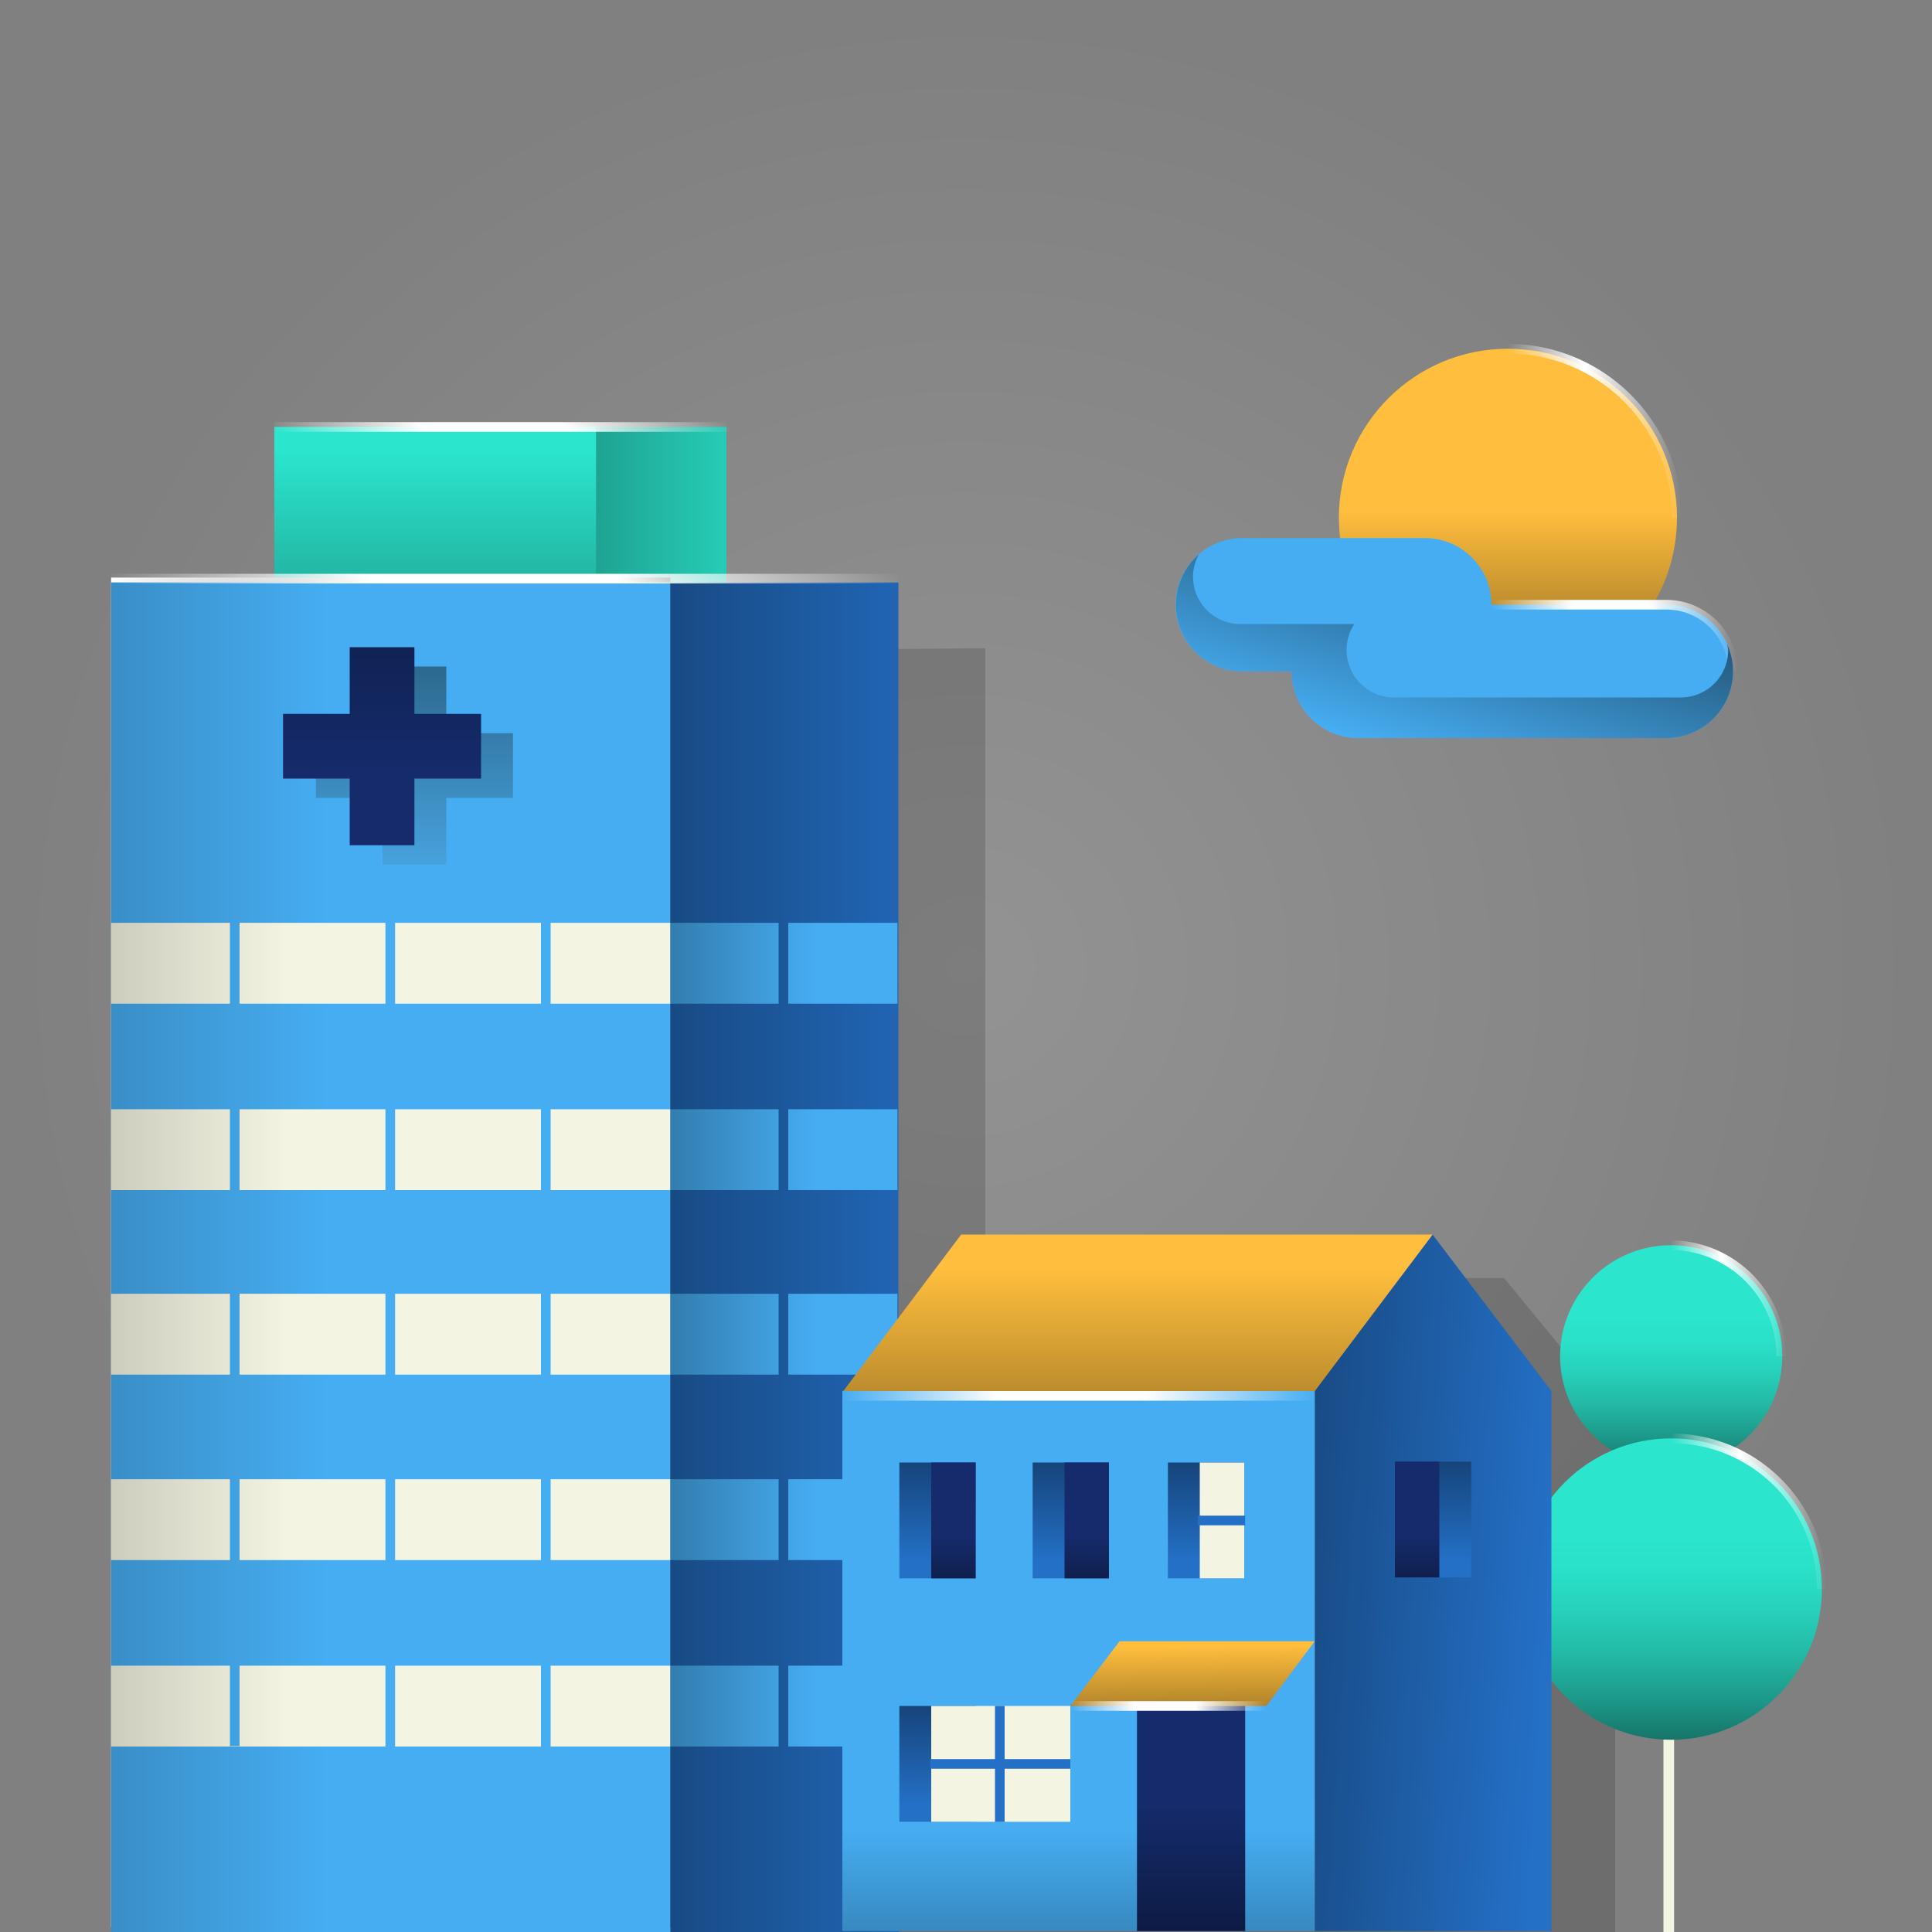 <svg xmlns="http://www.w3.org/2000/svg" xmlns:xlink="http://www.w3.org/1999/xlink" width="200" height="200.02" viewBox="0 0 200 200.02"><rect x="0" y="0" width="200" height="200.02" fill="#808080" stroke="none"/><defs><radialGradient id="a" cx="128.426" cy="105.093" r="92.593" gradientTransform="matrix(1.08, 0, 0, -1.08, -38.7, 213.5)" gradientUnits="userSpaceOnUse"><stop offset="0" stop-color="#fff"/><stop offset="1" stop-color="#fff" stop-opacity="0"/></radialGradient><linearGradient id="b" x1="156.1" y1="147.07" x2="156.1" y2="108.98" gradientTransform="matrix(1, 0, 0, -1, 0, 200)" gradientUnits="userSpaceOnUse"><stop offset="0" stop-color="#ffbe3d"/><stop offset="1"/></linearGradient><linearGradient id="c" x1="173" y1="71.1" x2="173" y2="48.15" gradientTransform="matrix(1, 0, 0, -1, 0, 200)" gradientUnits="userSpaceOnUse"><stop offset="0.33" stop-color="#2be5cd"/><stop offset="0.44" stop-color="#2ae0c8"/><stop offset="0.57" stop-color="#27d1bb"/><stop offset="0.72" stop-color="#23b8a4"/><stop offset="0.88" stop-color="#1c9586"/><stop offset="1" stop-color="#167468"/></linearGradient><linearGradient id="d" x1="173" y1="51.06" x2="173" y2="19.86" xlink:href="#c"/><linearGradient id="e" x1="190.46" y1="65.6" x2="202.43" y2="65.6" gradientTransform="matrix(1, 0, 0, -1, -17.5, 200)" gradientUnits="userSpaceOnUse"><stop offset="0" stop-color="#fff" stop-opacity="0"/><stop offset="0.44" stop-color="#fff"/><stop offset="1" stop-color="#fff" stop-opacity="0"/></linearGradient><linearGradient id="f" x1="190.46" y1="43.55" x2="206.56" y2="43.55" xlink:href="#e"/><linearGradient id="g" x1="115.638" y1="18.092" x2="126.268" y2="28.712" gradientTransform="matrix(1, 0, 0, -1, 0, 200)" gradientUnits="userSpaceOnUse"><stop offset="0" stop-color="#fff" stop-opacity="0"/><stop offset="0.33" stop-color="#fff"/><stop offset="0.64" stop-color="#fff"/><stop offset="1" stop-color="#fff" stop-opacity="0"/></linearGradient><linearGradient id="h" x1="101.08" y1="85.455" x2="44.66" y2="85.455" gradientTransform="matrix(1, 0, 0, -1, -17.5, 200)" gradientUnits="userSpaceOnUse"><stop offset="0" stop-color="#2be5cd"/><stop offset="1" stop-color="#0b3c35"/></linearGradient><linearGradient id="i" x1="62.55" y1="153.26" x2="62.55" y2="105.77" xlink:href="#h"/><linearGradient id="j" x1="120.56" y1="69.855" x2="19.57" y2="69.855" gradientTransform="matrix(1, 0, 0, -1, -17.5, 200)" gradientUnits="userSpaceOnUse"><stop offset="0" stop-color="#2470c7"/><stop offset="1"/></linearGradient><linearGradient id="k" x1="28.94" y1="70.355" x2="86.84" y2="70.355" gradientTransform="matrix(1, 0, 0, -1, -17.5, 200)" gradientUnits="userSpaceOnUse"><stop offset="0" stop-color="#fff"/><stop offset="1"/></linearGradient><linearGradient id="l" x1="51.38" y1="69.855" x2="-74.27" y2="69.855" gradientTransform="matrix(1, 0, 0, -1, -17.5, 200)" gradientUnits="userSpaceOnUse"><stop offset="0" stop-color="#46adf2"/><stop offset="1"/></linearGradient><linearGradient id="m" x1="47.35" y1="100.285" x2="-67.71" y2="100.285" gradientTransform="matrix(1, 0, 0, -1, -17.5, 200)" gradientUnits="userSpaceOnUse"><stop offset="0" stop-color="#f3f4e1"/><stop offset="1"/></linearGradient><linearGradient id="n" x1="102.07" y1="100.285" x2="47.1" y2="100.285" xlink:href="#l"/><linearGradient id="o" x1="47.35" y1="80.985" x2="-67.71" y2="80.985" xlink:href="#m"/><linearGradient id="p" x1="102.07" y1="80.985" x2="47.1" y2="80.985" xlink:href="#l"/><linearGradient id="q" x1="47.35" y1="61.885" x2="-67.71" y2="61.885" xlink:href="#m"/><linearGradient id="r" x1="102.07" y1="61.885" x2="47.1" y2="61.885" xlink:href="#l"/><linearGradient id="s" x1="47.35" y1="42.685" x2="-67.71" y2="42.685" xlink:href="#m"/><linearGradient id="t" x1="102.07" y1="42.685" x2="47.1" y2="42.685" xlink:href="#l"/><linearGradient id="u" x1="47.35" y1="23.385" x2="-67.71" y2="23.385" xlink:href="#m"/><linearGradient id="v" x1="102.07" y1="23.385" x2="47.1" y2="23.385" xlink:href="#l"/><linearGradient id="w" x1="104.63" y1="52.48" x2="-3.2" y2="52.48" gradientTransform="matrix(1, 0, 0, -1, 0, 200)" xlink:href="#j"/><linearGradient id="x" x1="33.27" y1="61.875" x2="-88.76" y2="61.875" gradientTransform="matrix(1, 0, 0, -1, 0, 200)" xlink:href="#l"/><linearGradient id="y" x1="42.9" y1="109.307" x2="42.9" y2="132.167" gradientTransform="matrix(1, 0, 0, -1, 0, 200)" gradientUnits="userSpaceOnUse"><stop offset="0" stop-color="#48a5e2"/><stop offset="1" stop-color="#2b658a"/></linearGradient><linearGradient id="z" x1="39.55" y1="119.86" x2="39.55" y2="181.79" gradientTransform="matrix(1, 0, 0, -1, 0, 200)" gradientUnits="userSpaceOnUse"><stop offset="0" stop-color="#152b6b"/><stop offset="1"/></linearGradient><linearGradient id="aa" x1="160.429" y1="34.967" x2="82.279" y2="40.037" gradientTransform="matrix(1, 0, 0, -1, 0, 200)" xlink:href="#j"/><linearGradient id="ab" x1="129.15" y1="10.58" x2="129.15" y2="-40.03" xlink:href="#l"/><linearGradient id="ac" x1="140.8" y1="13.11" x2="140.8" y2="-21.7" gradientTransform="matrix(1, 0, 0, -1, -17.5, 200)" xlink:href="#z"/><linearGradient id="ad" x1="117.8" y1="68.6" x2="117.8" y2="20.15" xlink:href="#b"/><linearGradient id="ae" x1="123.414" y1="29.54" x2="123.674" y2="9.53" xlink:href="#b"/><linearGradient id="af" x1="97.05" y1="48.62" x2="97.05" y2="36.63" gradientTransform="matrix(1, 0, 0, -1, 0, 200)" gradientUnits="userSpaceOnUse"><stop offset="0" stop-color="#16447a"/><stop offset="0.85" stop-color="#2470c6"/></linearGradient><linearGradient id="ag" x1="98.7" y1="40.97" x2="98.7" y2="24.9" xlink:href="#z"/><linearGradient id="ah" x1="2720.52" y1="48.62" x2="2720.52" y2="36.63" gradientTransform="translate(2868.87 199.96) rotate(180)" xlink:href="#af"/><linearGradient id="ai" x1="2722.19" y1="40.97" x2="2722.19" y2="24.9" gradientTransform="translate(2868.89 199.96) rotate(180)" xlink:href="#z"/><linearGradient id="aj" x1="97.05" y1="23.4" x2="97.05" y2="11.41" xlink:href="#af"/><linearGradient id="ak" x1="110.85" y1="48.62" x2="110.85" y2="36.63" xlink:href="#af"/><linearGradient id="al" x1="112.5" y1="40.97" x2="112.5" y2="24.9" xlink:href="#z"/><linearGradient id="am" x1="124.85" y1="48.62" x2="124.85" y2="36.63" xlink:href="#af"/><linearGradient id="an" x1="31.625" y1="119.475" x2="72.875" y2="160.725" xlink:href="#g"/><linearGradient id="ao" x1="39.875" y1="143.825" x2="63.825" y2="167.775" xlink:href="#g"/><linearGradient id="ap" x1="171.87" y1="134.2" x2="197.37" y2="134.2" gradientTransform="matrix(1, 0, 0, -1, -17.5, 200)" xlink:href="#g"/><linearGradient id="aq" x1="164.324" y1="121.693" x2="176.514" y2="161.603" xlink:href="#l"/><linearGradient id="ar" x1="87.2" y1="55.5" x2="136.15" y2="55.5" xlink:href="#g"/><linearGradient id="as" x1="110.8" y1="23.4" x2="131.05" y2="23.4" xlink:href="#g"/><linearGradient id="at" x1="173.6" y1="155.4" x2="191.58" y2="155.4" xlink:href="#e"/></defs><title>stroke-treatment</title><circle cx="100" cy="100" r="100" style="opacity:0.15;isolation:isolate;fill:url(#a)"/><circle cx="156.1" cy="53.6" r="17.5" style="fill:url(#b)"/><g style="opacity:0.15"><polygon points="33.4 64.9 33.4 55.2 47 55.2 66.7 74 80.3 67.3 102 67.1 102 143.7 104.2 143.7 125.7 143.7 125.7 132.3 134.4 132.3 147 132.3 155.7 132.3 167.2 146.3 167.2 158.3 167.2 166.6 167.2 200 20.5 200 20.5 185.9 20.5 177.5 20.5 166.6 20.5 158.3 20.5 147.4 20.5 139 20.5 128.2 20.5 119.8 20.5 109 20.5 100.6 20.5 64.9 33.4 64.9"/></g><rect x="172.2" y="166.2" width="1.1" height="33.82" style="fill:#f3f4e1"/><circle cx="173" cy="140.4" r="11.5" style="fill:url(#c)"/><circle cx="173" cy="164.5" r="15.6" style="fill:url(#d)"/><path d="M184.4,140.4a11.5,11.5,0,0,0-11.5-11.5" style="fill:none;stroke-miterlimit:10;stroke:url(#e)"/><path d="M188.6,164.5A15.6,15.6,0,0,0,173,148.9h0" style="fill:none;stroke-miterlimit:10;stroke:url(#f)"/><line x1="110.8" y1="176.6" x2="131.1" y2="176.6" style="fill:none;stroke-miterlimit:10;stroke:url(#g)"/><rect x="41.9" y="44.19" width="33.3" height="140.71" style="fill:url(#h)"/><rect x="28.4" y="44.19" width="33.3" height="140.71" style="fill:url(#i)"/><rect x="35.1" y="60.29" width="57.9" height="139.71" style="fill:url(#j)"/><rect x="11.5" y="59.79" width="57.9" height="139.71" style="fill:url(#k)"/><rect x="11.5" y="60.29" width="57.9" height="139.71" style="fill:url(#l)"/><rect x="11.5" y="95.53" width="57.9" height="8.37" style="fill:url(#m)"/><rect x="69.4" y="95.53" width="23.5" height="8.37" style="fill:url(#n)"/><rect x="11.5" y="114.83" width="57.9" height="8.37" style="fill:url(#o)"/><rect x="69.4" y="114.83" width="23.5" height="8.37" style="fill:url(#p)"/><rect x="11.5" y="133.93" width="57.9" height="8.37" style="fill:url(#q)"/><rect x="69.4" y="133.93" width="23.5" height="8.37" style="fill:url(#r)"/><rect x="11.5" y="153.13" width="57.9" height="8.37" style="fill:url(#s)"/><rect x="69.4" y="153.13" width="23.5" height="8.37" style="fill:url(#t)"/><rect x="11.5" y="172.43" width="57.9" height="8.37" style="fill:url(#u)"/><rect x="69.4" y="172.43" width="23.5" height="8.37" style="fill:url(#v)"/><rect x="80.6" y="95.5" width="1" height="104.04" style="fill:url(#w)"/><rect x="56" y="95.5" width="1" height="104.04" style="fill:#46adf2"/><rect x="39.9" y="95.5" width="1" height="104.04" style="fill:#46adf2"/><rect x="23.8" y="95.5" width="1" height="85.25" style="fill:url(#x)"/><polygon points="53.1 75.9 46.2 75.9 46.2 69 39.6 69 39.6 75.9 32.7 75.9 32.7 82.6 39.6 82.6 39.6 89.5 46.2 89.5 46.2 82.6 53.1 82.6 53.1 75.9" style="fill:url(#y)"/><polygon points="49.8 73.9 42.9 73.9 42.9 67 36.2 67 36.2 73.9 29.3 73.9 29.3 80.6 36.2 80.6 36.2 87.5 42.9 87.5 42.9 80.6 49.8 80.6 49.8 73.9" style="fill:url(#z)"/><polygon points="160.6 199.9 136.1 199.9 136.1 144 148.3 127.8 160.6 144 160.6 199.9" style="fill:url(#aa)"/><rect x="87.2" y="143.99" width="48.9" height="55.91" style="fill:url(#ab)"/><rect x="117.7" y="176.58" width="11.2" height="23.32" style="fill:url(#ac)"/><polygon points="148.3 127.8 99.5 127.8 87.3 144 136.1 144 148.3 127.8" style="fill:url(#ad)"/><polygon points="136.1 169.9 115.9 169.9 110.8 176.6 131.1 176.6 136.1 169.9" style="fill:url(#ae)"/><rect x="93.1" y="151.4" width="7.9" height="11.99" style="fill:url(#af)"/><rect x="96.4" y="151.4" width="4.6" height="11.99" style="fill:url(#ag)"/><rect x="144.4" y="151.31" width="7.9" height="11.99" style="fill:url(#ah)"/><rect x="144.4" y="151.31" width="4.6" height="11.99" style="fill:url(#ai)"/><rect x="93.1" y="176.6" width="7.9" height="11.99" style="fill:url(#aj)"/><rect x="96.4" y="176.6" width="14.4" height="11.99" style="fill:#f3f4e1"/><rect x="106.9" y="151.4" width="7.9" height="11.99" style="fill:url(#ak)"/><rect x="110.2" y="151.4" width="4.6" height="11.99" style="fill:url(#al)"/><rect x="120.9" y="151.4" width="7.9" height="11.99" style="fill:url(#am)"/><rect x="124.2" y="151.4" width="4.6" height="11.99" style="fill:#f3f4e1"/><line x1="11.5" y1="59.9" x2="93" y2="59.9" style="fill:none;stroke-miterlimit:10;stroke:url(#an)"/><line x1="28.4" y1="44.2" x2="75.3" y2="44.2" style="fill:none;stroke-miterlimit:10;stroke:url(#ao)"/><path d="M172.5,62.6H154.4a6.9,6.9,0,0,0-6.9-6.9H128.6a6.9,6.9,0,0,0,0,13.8h5.1a6.9,6.9,0,0,0,6.9,6.9h31.9a6.9,6.9,0,0,0,0-13.8Z" style="fill:#46adf2"/><path d="M179.4,69.5a6.9,6.9,0,0,0-6.9-6.9H154.4" style="fill:none;stroke-miterlimit:10;stroke:url(#ap)"/><path d="M178.8,66.7a4.799,4.799,0,0,1,.1.6h0a4.9,4.9,0,0,1-4.9,4.9H144.3a4.9,4.9,0,0,1-4.9-4.9h0a4.8,4.8,0,0,1,.8-2.7H128.4a4.9,4.9,0,0,1-4.9-4.9,4.8,4.8,0,0,1,.6-2.3,6.9,6.9,0,0,0,4.5,12.1h5.1a6.9,6.9,0,0,0,6.9,6.9h31.9a6.9,6.9,0,0,0,6.9-6.9A6.8,6.8,0,0,0,178.8,66.7Z" style="fill:url(#aq)"/><line x1="124" y1="157.4" x2="128.9" y2="157.4" style="fill:none;stroke:#2470c7;stroke-miterlimit:10"/><line x1="96.3" y1="182.6" x2="110.8" y2="182.6" style="fill:none;stroke:#2470c7;stroke-miterlimit:10"/><line x1="103.5" y1="176.6" x2="103.5" y2="188.6" style="fill:none;stroke:#2470c7;stroke-miterlimit:10"/><rect x="87.2" y="144" width="48.9" height="1" style="fill:url(#ar)"/><line x1="110.8" y1="176.6" x2="131.1" y2="176.6" style="fill:none;stroke-miterlimit:10;stroke:url(#as)"/><path d="M173.6,53.6a17.5,17.5,0,0,0-17.5-17.5" style="fill:none;stroke-miterlimit:10;stroke:url(#at)"/></svg>